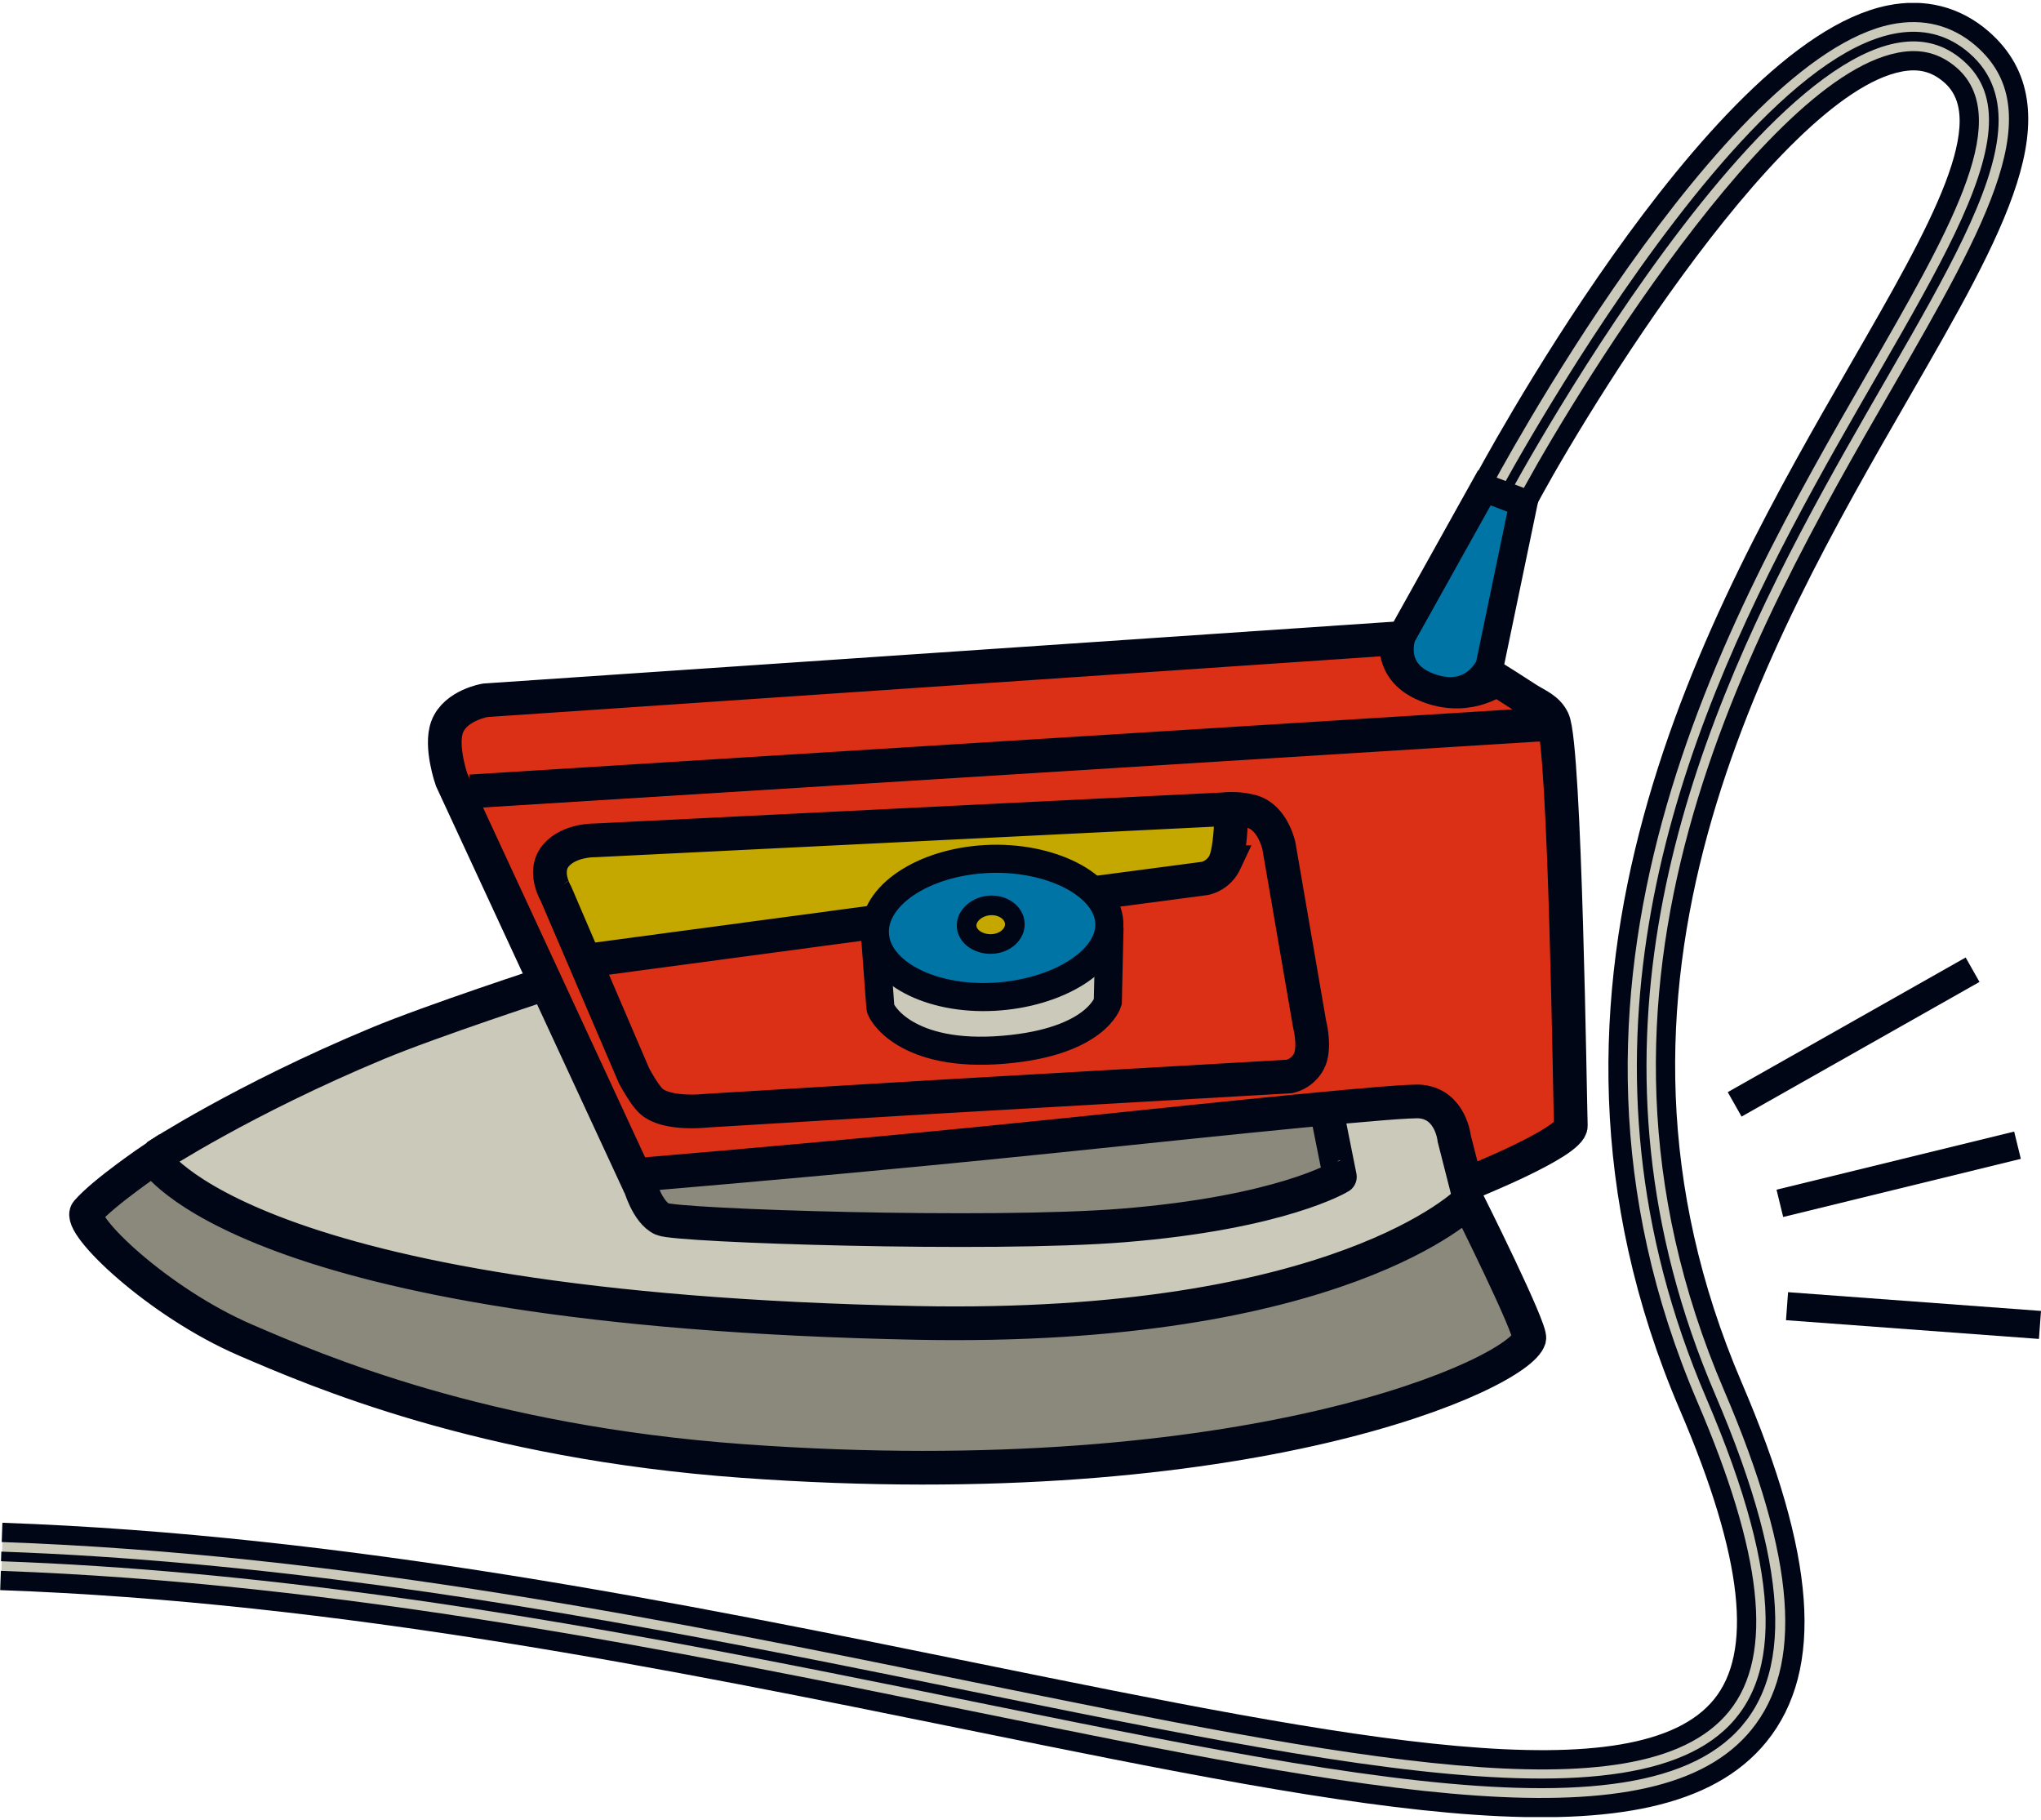 <svg width="240" height="214" id="Layer_1" data-name="Layer 1" xmlns="http://www.w3.org/2000/svg" xmlns:xlink="http://www.w3.org/1999/xlink" viewBox="0 0 614.14 545.83"><defs><clipPath id="clip-path" transform="translate(0 -0.2)"><rect y="0.19" width="614.14" height="545.81" fill="none"/></clipPath></defs><title>story-block-2</title><path d="M90.44,289.84" transform="translate(0 -0.2)" fill="none" stroke="#010616" stroke-width="6.82"/><path d="M153.72,279.7" transform="translate(0 -0.2)" fill="none" stroke="#010616" stroke-width="6.82"/><g clip-path="url(#clip-path)"><line x1="535.56" y1="361.15" x2="607.07" y2="343.66" fill="none" stroke="#010616" stroke-width="8.45"/></g><line x1="521.96" y1="331.37" x2="593.55" y2="290.86" fill="none" stroke="#010616" stroke-width="8.45"/><g clip-path="url(#clip-path)"><line x1="537.72" y1="392.09" x2="613.83" y2="397.73" fill="none" stroke="#010616" stroke-width="8.45"/><path d="M452.73,148.19c1.13-2.34,93.31-171.76,139.2-131.76C644.22,62,428.35,217.27,515,419.44c95.63,223-207.24,59.05-514.42,48.15" transform="translate(0 -0.2)" fill="none" stroke="#cbc9b9" stroke-width="15.21"/></g><polygon points="48.17 343.11 109.72 314.84 167.97 296.42 191.83 348.06 199.8 365.19 213.53 367.3 391.07 351.63 381.37 334.01 417.04 331.26 434.89 333.13 438.15 348.54 441.55 359.11 438.01 364.61 405.68 381.26 327.1 396.9 199.54 394.47 152.58 387.94 115.1 380.4 63.41 363.77 49.95 354.5 48.17 343.11" fill="#cbc9b9"/><g clip-path="url(#clip-path)"><path d="M46.26,347.84s26.6,45.44,229.49,49.48c127.43,2.53,165.9-36.52,165.9-36.52s19.3,38.57,18.52,41.26c-3.06,10.47-84.06,47.84-236.59,36.82C144.82,433.19,95.13,411.63,74,402.54c-26.56-11.41-51-35-47.83-38.66,5-5.81,20.13-16,20.13-16" transform="translate(0 -0.2)" fill="#8a897c"/><path d="M46.26,347.84s26.6,45.44,229.49,49.48c127.43,2.53,165.9-36.52,165.9-36.52s19.3,38.57,18.52,41.26c-3.06,10.47-84.06,47.84-236.59,36.82C144.82,433.19,95.13,411.63,74,402.54c-26.56-11.41-51-35-47.83-38.66C31.13,358.06,46.26,347.84,46.26,347.84Z" transform="translate(0 -0.2)" fill="none" stroke="#010616" stroke-width="10.14"/><path d="M399.24,333.73l3.93,19.65S385.58,364.15,337.94,368c-39.93,3.23-134.21.13-138.7-1.92s-6.8-10.46-6.8-10.46" transform="translate(0 -0.2)" fill="#8a897c"/><path d="M399.24,333.73l3.93,19.65S385.58,364.15,337.94,368c-39.93,3.23-134.21.13-138.7-1.92s-6.8-10.46-6.8-10.46" transform="translate(0 -0.2)" fill="none" stroke="#010616" stroke-width="10.14"/><path d="M134.55,218c2.47-6.52,11.47-8,11.47-8l274.3-18.64s-2.14,8.88,7.59,13.55c12.84,6.16,22.46-1.18,22.46-1.18s4.37,2.73,9.06,5.79c2.91,1.9,6.23,3,7.84,6.42,3.71,7.82,5.14,115.12,5.39,122.05.19,5.07-31.56,17.67-31.56,17.67l-3.51-13.77s-1-10.19-10-11.15c-5.44-.58-55.93,4.74-109.57,10.3-54.76,5.67-108.95,10.26-108.95,10.26L191,352.85,135.89,233.91s-3.54-10.06-1.34-15.87" transform="translate(0 -0.2)" fill="#DB2F16"/><path d="M134.55,218c2.47-6.52,11.47-8,11.47-8l274.3-18.64s-2.14,8.88,7.59,13.55c12.84,6.16,22.46-1.18,22.46-1.18s4.37,2.73,9.06,5.79c2.91,1.9,6.23,3,7.84,6.42,3.71,7.82,5.14,115.12,5.39,122.05.19,5.07-31.56,17.67-31.56,17.67l-3.51-13.77s-1-10.19-10-11.15c-5.44-.58-55.93,4.74-109.57,10.3-54.76,5.67-108.95,10.26-108.95,10.26L191,352.85,135.89,233.91S132.36,223.85,134.55,218Z" transform="translate(0 -0.2)" fill="none" stroke="#010616" stroke-width="10.14"/><path d="M582.63,411.47" transform="translate(0 -0.2)" fill="#e5007e"/></g><polyline points="170.21 253.55 294.31 245.9 371.05 241.88 369.48 248.78 367.78 263.12 176.45 289.09 164.95 260.65" fill="#C4A800"/><g clip-path="url(#clip-path)"><path d="M370.51,243.82s-.11,10.83-1.94,14.9a8.89,8.89,0,0,1-6,4.87L267.1,276.2l-90.7,12.15" transform="translate(0 -0.2)" fill="none" stroke="#010616" stroke-width="10.14"/><path d="M167.24,256.75c4-4.76,11.65-4.6,11.65-4.6L368,242.81a23.9,23.9,0,0,1,8.79.68c6.36,1.95,8.05,10.4,8.05,10.4l9.23,53.6s1.76,6.74-.06,10.82a8.89,8.89,0,0,1-6,4.87l-109.15,6.29-66.26,4s-12.37,1.46-16.9-3.1c-2.15-2.17-4.93-7.43-4.93-7.43l-23.52-54.84S163.27,261.51,167.24,256.75Z" transform="translate(0 -0.2)" fill="none" stroke="#010616" stroke-width="10.14"/></g><line x1="141.56" y1="237.21" x2="465.98" y2="216.94" fill="none" stroke="#010616" stroke-width="10.14"/><g clip-path="url(#clip-path)"><path d="M446.63,146.11l11.8,4.49-10.22,49.11s-4.77,11.05-17.91,6.4c-12.65-4.48-8.48-15.52-8.48-15.52Z" transform="translate(0 -0.2)" fill="#0074a4"/><path d="M446.63,146.11l11.8,4.49-10.22,49.11s-4.77,11.05-17.91,6.4c-12.65-4.48-8.48-15.52-8.48-15.52Z" transform="translate(0 -0.2)" fill="none" stroke="#010616" stroke-width="8.45"/><path d="M333.85,278.31l-.51,22.46s-3.43,12-31.26,14.36c-29.57,2.53-37.1-11.33-37.17-12.67-.05-1-1.7-23-1.7-23" transform="translate(0 -0.2)" fill="#cbc9b9"/><path d="M333.85,278.31l-.51,22.46s-3.43,12-31.26,14.36c-29.57,2.53-37.1-11.33-37.17-12.67-.05-1-1.7-23-1.7-23" transform="translate(0 -0.2)" fill="none" stroke="#010616" stroke-width="8.45"/><path d="M299,299.21c19.12-1,35.4-10.87,34.8-22.32s-17.85-20.13-37-19.13-34.14,11.09-33.54,22.54,16.59,19.91,35.71,18.91" transform="translate(0 -0.2)" fill="#0074a4"/><path d="M299,299.21c19.12-1,35.4-10.87,34.8-22.32s-17.85-20.13-37-19.13-34.14,11.09-33.54,22.54S279.85,300.22,299,299.21Z" transform="translate(0 -0.2)" fill="none" stroke="#010616" stroke-width="8.45"/><path d="M298.54,283.32c-3.93.21-7.51-2.13-7.68-5.34s3.14-6.06,7.07-6.27,7.26,2.23,7.43,5.43-2.88,6-6.82,6.18" transform="translate(0 -0.2)" fill="#C4A800"/><path d="M298.54,283.32c-3.93.21-7.51-2.13-7.68-5.34s3.14-6.06,7.07-6.27,7.26,2.23,7.43,5.43S302.47,283.11,298.54,283.32Z" transform="translate(0 -0.2)" fill="none" stroke="#010616" stroke-width="5.91"/><path d="M445.95,145c.62-1.29,69.6-130.36,122.52-141.19,10.48-2.15,20.15.32,28,7.13,24.53,21.38,4,57-24.43,106.31-43.3,75.1-102.6,178-50.57,299.3,21.94,51.17,24.42,84.52,7.79,105-30.48,37.46-117.57,19.77-238.1-4.73-88.5-18-188.8-38.36-291-42" transform="translate(0 -0.2)" fill="none" stroke="#010616" stroke-width="5.8"/><path d="M452.46,148.19c1.13-2.34,93.31-171.76,139.2-131.76,52.28,45.57-163.58,200.83-76.89,403,95.63,223-207.24,59.05-514.42,48.15" transform="translate(0 -0.2)" fill="none" stroke="#010616" stroke-width="2.9"/><path d="M459,151.34l0,.09C468.82,132.16,531.59,25.68,571.67,18c6-1.16,10.85.09,15.24,3.92,15.55,13.56-3.43,46.48-27.46,88.16-42.3,73.37-106.22,184.24-51.33,312.23,19.32,45.05,22.55,74.53,9.87,90.11-25,30.67-112.79,12.82-224-9.77C205,484.53,104,464,.62,460.35" transform="translate(0 -0.2)" fill="none" stroke="#010616" stroke-width="5.8"/><path d="M46.89,347.28s26.29-17.21,66.62-34c16.61-6.92,51.76-18.39,51.76-18.39" transform="translate(0 -0.2)" fill="none" stroke="#010616" stroke-width="10.14"/></g></svg>